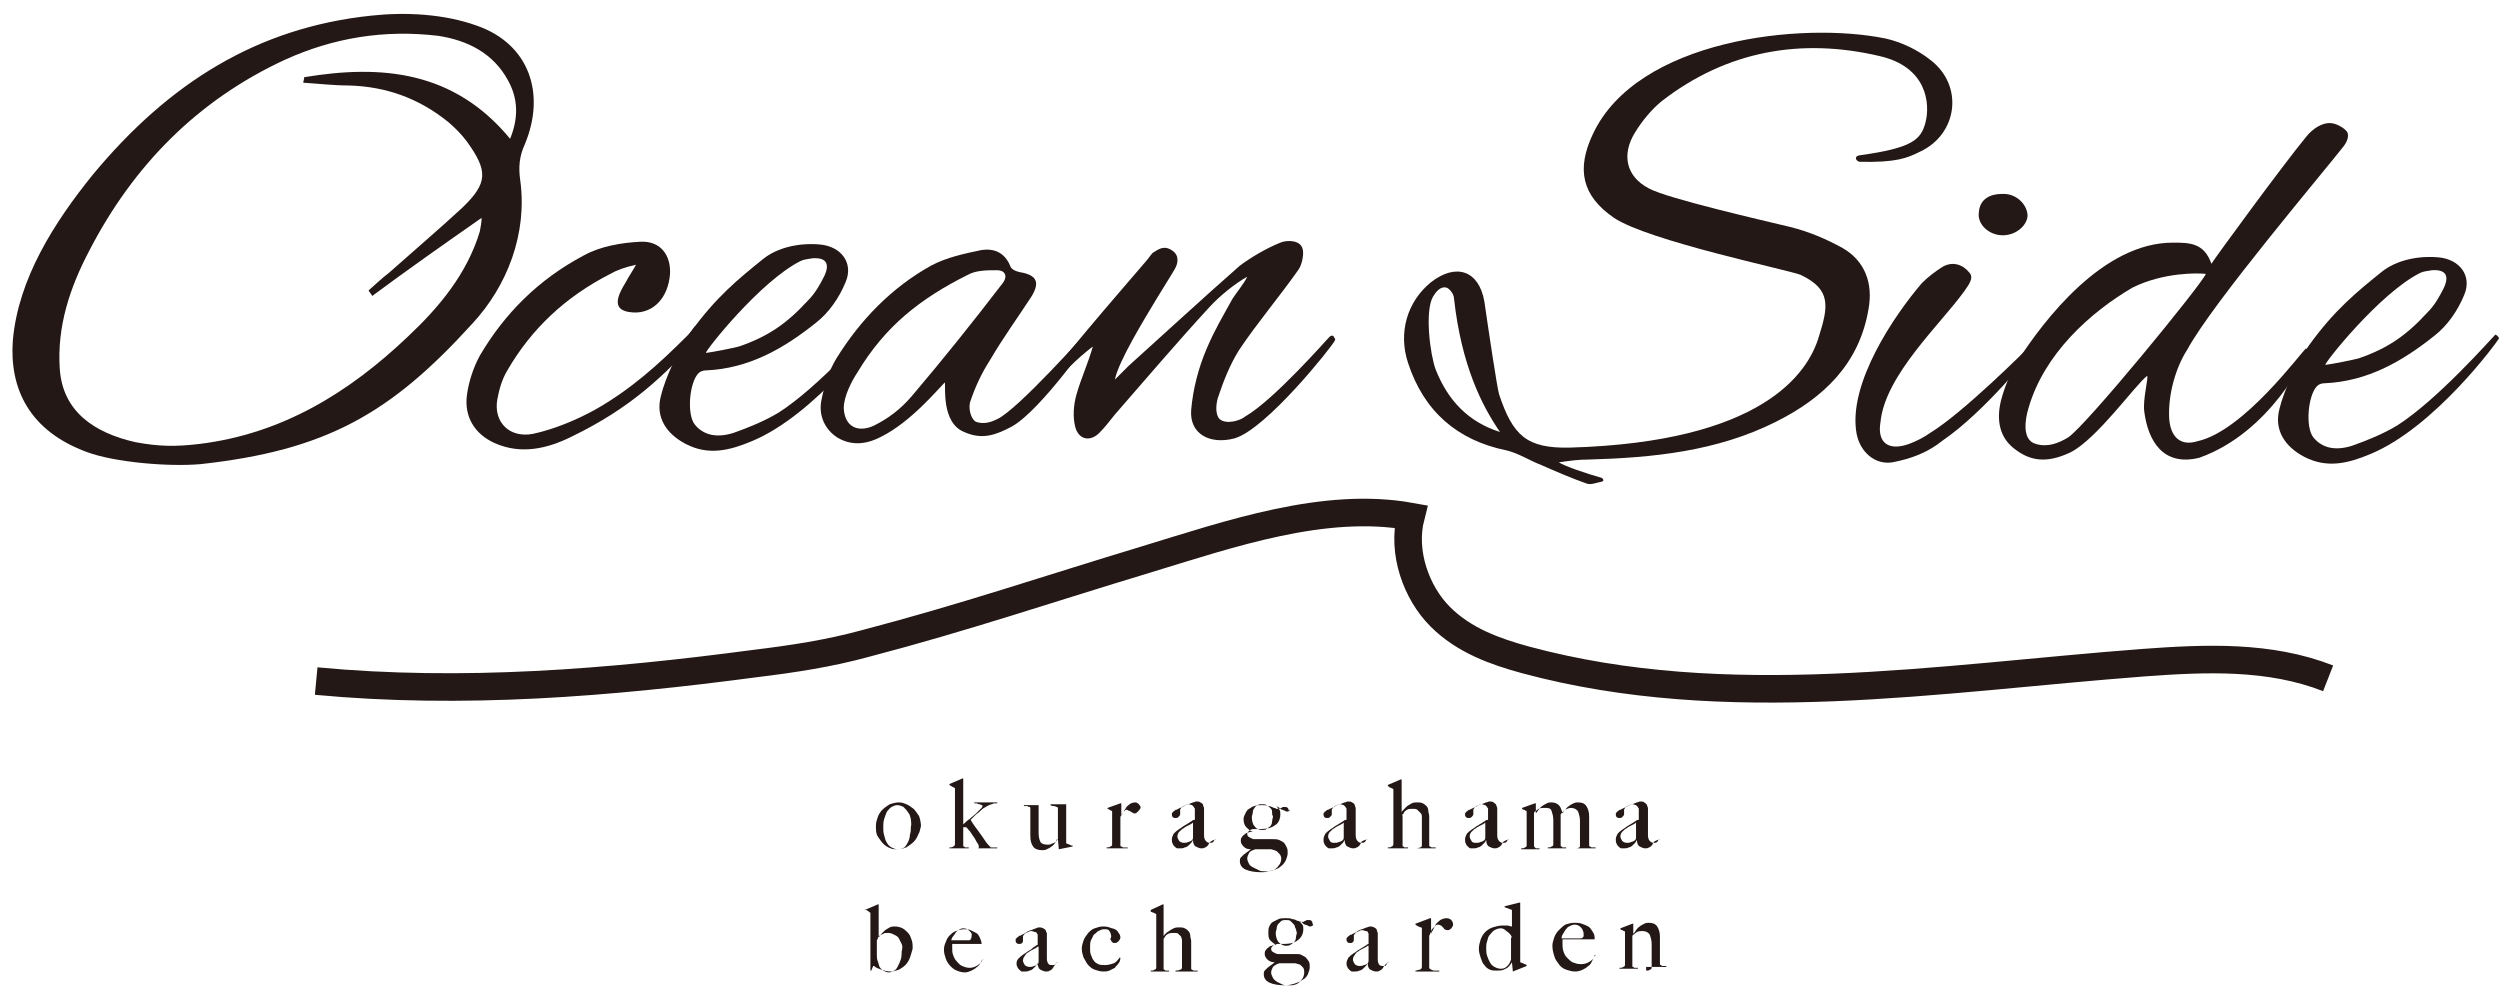 <?xml version="1.0" encoding="utf-8"?>
<!-- Generator: Adobe Illustrator 28.0.0, SVG Export Plug-In . SVG Version: 6.00 Build 0)  -->
<svg version="1.1" id="レイヤー_2" xmlns="http://www.w3.org/2000/svg" xmlns:xlink="http://www.w3.org/1999/xlink" x="0px"
	 y="0px" viewBox="0 0 272 108" style="enable-background:new 0 0 272 108;" xml:space="preserve" width="272" height="108">
<style type="text/css">
	.st0{fill:#231815;}
	.st1{fill:none;stroke:#231815;stroke-width:3;stroke-miterlimit:10;}
	.st2{fill:#B4B4B5;}
</style>
<g>
	<path class="st0" d="M99.9,90.8c-0.1,0.3-0.3,0.6-0.5,0.8c-0.2,0.2-0.5,0.4-0.8,0.6c-0.3,0.1-0.6,0.2-0.9,0.2c-0.3,0-0.6,0-0.8-0.1
		c-0.3-0.1-0.6-0.3-0.8-0.5c-0.2-0.2-0.4-0.5-0.6-0.8c-0.2-0.3-0.2-0.7-0.2-1.2c0-0.3,0.1-0.6,0.2-0.9c0.1-0.3,0.3-0.6,0.5-0.8
		c0.2-0.2,0.5-0.4,0.8-0.6c0.3-0.1,0.7-0.2,1-0.2c0.3,0,0.6,0.1,0.8,0.2c0.3,0.1,0.5,0.3,0.8,0.5c0.2,0.2,0.4,0.5,0.6,0.8
		c0.1,0.3,0.2,0.7,0.2,1.1C100.1,90.2,100.1,90.5,99.9,90.8z M99.1,89.1c-0.1-0.3-0.1-0.5-0.3-0.7c-0.1-0.2-0.3-0.4-0.5-0.6
		c-0.2-0.1-0.4-0.2-0.7-0.2c-0.2,0-0.4,0.1-0.6,0.2c-0.2,0.1-0.3,0.3-0.5,0.5c-0.1,0.2-0.2,0.5-0.3,0.8c-0.1,0.3-0.1,0.6-0.1,0.9
		c0,0.3,0,0.6,0.1,0.9c0.1,0.3,0.1,0.5,0.3,0.8c0.1,0.2,0.3,0.4,0.5,0.5c0.2,0.1,0.4,0.2,0.7,0.2c0.3,0,0.5-0.1,0.7-0.2
		c0.2-0.2,0.3-0.4,0.4-0.6c0.1-0.2,0.2-0.5,0.2-0.8c0.1-0.3,0.1-0.5,0.1-0.8C99.2,89.6,99.1,89.3,99.1,89.1z"/>
	<path class="st0" d="M106.1,92.4v-0.1c0.1,0,0.3,0,0.3,0c0.1,0,0.1-0.1,0.1-0.2c0,0,0-0.1-0.1-0.3c-0.1-0.1-0.2-0.3-0.3-0.5
		c-0.1-0.2-0.3-0.4-0.4-0.6s-0.3-0.4-0.4-0.5c-0.1-0.2-0.2-0.2-0.3-0.2c0,0-0.1,0-0.1,0c0,0-0.1,0-0.1,0v2c0,0.1,0,0.1,0.1,0.1
		c0,0,0.1,0.1,0.1,0.1c0.1,0,0.1,0,0.2,0c0.1,0,0.1,0,0.2,0v0.1h-2.1v-0.1c0.2,0,0.3,0,0.4-0.1c0.1,0,0.2-0.1,0.2-0.3v-5.9
		c0-0.1,0-0.1,0-0.1c0,0,0-0.1-0.1-0.1c0,0-0.1-0.1-0.2-0.1c-0.1-0.1-0.2-0.1-0.3-0.2v-0.1l1.4-0.6h0.1v5c0.2-0.2,0.4-0.4,0.7-0.6
		c0.2-0.2,0.5-0.4,0.7-0.6c0.2-0.2,0.4-0.4,0.5-0.5c0.1-0.1,0.2-0.2,0.2-0.3s0-0.1-0.1-0.1c-0.1,0-0.1-0.1-0.2-0.1
		c-0.1,0-0.2,0-0.3-0.1c-0.1,0-0.2,0-0.3,0v-0.1h2.5v0.1c0,0-0.1,0-0.2,0c-0.1,0-0.2,0-0.4,0.1c-0.1,0-0.3,0.1-0.5,0.2
		c-0.2,0.1-0.3,0.2-0.5,0.3c-0.2,0.2-0.4,0.4-0.7,0.6c-0.2,0.2-0.4,0.4-0.6,0.6c0.3,0.5,0.6,0.9,0.9,1.3c0.3,0.4,0.5,0.7,0.7,1
		c0.2,0.3,0.4,0.5,0.6,0.7c0.1,0,0.1,0,0.3,0c0.1,0,0.2,0,0.4,0v0.1H106.1z"/>
	<path class="st0" d="M115.2,92.4L115.2,92.4l-0.1-1.1l0,0c-0.1,0.1-0.2,0.2-0.3,0.4c-0.1,0.1-0.2,0.3-0.4,0.4
		c-0.1,0.1-0.3,0.2-0.5,0.3c-0.2,0.1-0.4,0.1-0.5,0.1c-0.4,0-0.8-0.1-1-0.4c-0.2-0.3-0.3-0.6-0.3-1.2v-2.5c0,0,0-0.1,0-0.1
		c0,0,0-0.1,0-0.2c0-0.1,0-0.1,0-0.1c0,0,0-0.1,0-0.1c0-0.1-0.1-0.1-0.1-0.1c-0.1,0-0.1,0-0.2-0.1c-0.1,0-0.1,0-0.2,0
		c-0.1,0-0.1,0-0.2,0v-0.1h1.6v3c0,0.5,0.1,0.8,0.2,1c0.1,0.2,0.4,0.3,0.8,0.3c0.1,0,0.3,0,0.4-0.1c0.1,0,0.2-0.1,0.3-0.1
		c0.1-0.1,0.2-0.1,0.2-0.2s0.1-0.2,0.2-0.2v-3c0-0.1,0-0.2,0-0.3c0-0.1,0-0.2-0.1-0.2c-0.1,0-0.2-0.1-0.3-0.1c-0.1,0-0.3,0-0.4-0.1
		v-0.1h1.7v4.1c0,0.1,0,0.1,0,0.1c0,0,0,0.1,0.1,0.1c0.1,0,0.2,0.1,0.3,0.1c0.1,0.1,0.2,0.1,0.3,0.1v0.1L115.2,92.4z"/>
	<path class="st0" d="M123.8,88.3c-0.1,0.1-0.2,0.2-0.3,0.2c-0.1,0-0.2,0-0.3-0.1c-0.1,0-0.1-0.1-0.2-0.1c0,0-0.1-0.1-0.2-0.1
		c-0.1,0-0.1-0.1-0.2-0.1c-0.1,0-0.2,0-0.2,0.1c-0.1,0.1-0.2,0.1-0.2,0.2c-0.1,0.1-0.1,0.2-0.2,0.3c-0.1,0.1-0.1,0.2-0.1,0.3v3
		c0,0.1,0.1,0.1,0.1,0.1c0.1,0,0.1,0.1,0.2,0.1c0.1,0,0.2,0,0.3,0c0.1,0,0.2,0,0.2,0v0.1h-2.3v-0.1c0.2,0,0.3,0,0.4-0.1
		c0.1,0,0.2-0.1,0.2-0.2v-3.5c0-0.1,0-0.1,0-0.1c0,0,0-0.1-0.1-0.1c-0.1,0-0.1-0.1-0.2-0.1c-0.1-0.1-0.2-0.1-0.2-0.1v-0.1l1.4-0.5
		h0.1l0,1.4h0c0-0.1,0.1-0.2,0.2-0.4c0.1-0.2,0.2-0.3,0.3-0.5c0.1-0.2,0.3-0.3,0.4-0.4s0.4-0.2,0.6-0.2c0.2,0,0.3,0.1,0.4,0.2
		c0.1,0.1,0.2,0.2,0.2,0.4C124,88.1,123.9,88.2,123.8,88.3z"/>
	<path class="st0" d="M131.6,91.7c-0.1,0.1-0.1,0.2-0.2,0.3c-0.1,0.1-0.2,0.2-0.3,0.2c-0.1,0.1-0.3,0.1-0.4,0.1
		c-0.2,0-0.4-0.1-0.6-0.2c-0.2-0.1-0.3-0.4-0.3-0.7l0,0c-0.1,0.1-0.1,0.2-0.2,0.3c-0.1,0.1-0.2,0.2-0.3,0.3
		c-0.1,0.1-0.3,0.2-0.4,0.2c-0.2,0.1-0.3,0.1-0.5,0.1c-0.1,0-0.2,0-0.3,0c-0.1,0-0.2-0.1-0.3-0.2c-0.1-0.1-0.2-0.2-0.2-0.3
		c-0.1-0.1-0.1-0.3-0.1-0.5c0-0.2,0.1-0.4,0.2-0.6c0.2-0.2,0.3-0.3,0.6-0.5c0.2-0.1,0.4-0.3,0.6-0.4c0.2-0.1,0.3-0.2,0.5-0.3
		c0.1-0.1,0.2-0.1,0.3-0.2c0.1-0.1,0.2-0.1,0.3-0.1v-1.1c0,0,0,0,0-0.1c0-0.1-0.1-0.1-0.1-0.2c-0.1-0.1-0.1-0.1-0.2-0.2
		c-0.1,0-0.2-0.1-0.4-0.1c-0.1,0-0.2,0-0.3,0.1c-0.1,0-0.2,0.1-0.3,0.1c-0.1,0.1-0.1,0.1-0.2,0.2c0,0.1-0.1,0.1-0.1,0.2v0.5
		c0,0.1-0.1,0.2-0.2,0.3c-0.1,0.1-0.2,0.1-0.3,0.1c-0.1,0-0.2,0-0.3-0.1c-0.1-0.1-0.1-0.2-0.1-0.3c0-0.1,0-0.2,0.1-0.2
		c0-0.1,0.1-0.1,0.2-0.2s0.1-0.1,0.2-0.1c0.1,0,0.1-0.1,0.2-0.1c0.2-0.1,0.4-0.2,0.6-0.3c0.2-0.1,0.4-0.2,0.5-0.2
		c0.2-0.1,0.3-0.1,0.5-0.2c0.1,0,0.3-0.1,0.3-0.1c0.2,0,0.4,0,0.5,0.1c0.2,0.1,0.3,0.2,0.3,0.3c0,0,0,0.1,0.1,0.3c0,0.1,0,0.2,0,0.4
		c0,0.2,0,0.5,0,0.7c0,0.2,0,0.4,0,0.6c0,0.2,0,0.4,0,0.6c0,0.2,0,0.4,0,0.7c0,0.3,0.1,0.5,0.2,0.6c0.1,0.1,0.2,0.2,0.4,0.2
		c0.2,0,0.3,0,0.4-0.1c0.1-0.1,0.1-0.2,0.2-0.3h0.1C131.7,91.5,131.7,91.6,131.6,91.7z M129.8,89.5c-0.1,0.1-0.3,0.2-0.5,0.3
		c-0.2,0.1-0.4,0.2-0.5,0.3c-0.2,0.1-0.3,0.2-0.5,0.4c-0.1,0.1-0.2,0.3-0.2,0.5c0,0.2,0.1,0.3,0.2,0.5c0.1,0.1,0.3,0.2,0.5,0.2
		c0.2,0,0.3,0,0.5-0.1c0.1,0,0.3-0.1,0.4-0.2c0.1-0.1,0.1-0.2,0.1-0.3V89.5z"/>
	<path class="st0" d="M140.3,88.2c-0.1,0.1-0.2,0.1-0.3,0.1c0,0-0.1,0-0.2-0.1c-0.1,0-0.2-0.1-0.3-0.1c-0.1,0-0.2-0.1-0.3-0.2
		s-0.2-0.1-0.3-0.2l0,0c0.1,0.2,0.2,0.3,0.3,0.4c0.1,0.1,0.1,0.3,0.1,0.5c0,0.5-0.2,1-0.6,1.2c-0.4,0.3-0.9,0.4-1.6,0.4
		c-0.1,0-0.2,0-0.3,0c-0.1,0-0.2,0-0.4,0c-0.2,0-0.4,0.1-0.5,0.2c-0.1,0.1-0.2,0.2-0.2,0.3c0,0.1,0,0.2,0.1,0.3
		c0.1,0.1,0.2,0.1,0.3,0.2c0.1,0,0.2,0.1,0.3,0.1c0.1,0,0.2,0,0.4,0h1.7c0.2,0,0.5,0,0.7,0.1c0.2,0.1,0.4,0.2,0.5,0.3
		c0.1,0.1,0.2,0.3,0.3,0.5c0.1,0.2,0.1,0.4,0.1,0.6c0,0.3-0.1,0.5-0.2,0.8c-0.1,0.2-0.3,0.5-0.6,0.7c-0.2,0.2-0.5,0.3-0.9,0.4
		c-0.3,0.1-0.7,0.2-1.1,0.2c-0.8,0-1.3-0.1-1.8-0.3c-0.4-0.2-0.6-0.5-0.6-0.9c0-0.1,0-0.3,0.1-0.4c0.1-0.1,0.2-0.2,0.3-0.3
		c0.1-0.1,0.3-0.2,0.4-0.3c0.1-0.1,0.3-0.2,0.4-0.3v0c-0.4,0-0.6-0.1-0.8-0.3c-0.2-0.2-0.3-0.4-0.3-0.6c0-0.1,0-0.3,0.1-0.4
		c0.1-0.1,0.1-0.2,0.3-0.3c0.1-0.1,0.2-0.2,0.4-0.2c0.1-0.1,0.3-0.1,0.5-0.1v0c-0.3-0.1-0.5-0.3-0.7-0.5c-0.2-0.2-0.3-0.5-0.3-0.9
		c0-0.2,0.1-0.4,0.2-0.6c0.1-0.2,0.2-0.4,0.4-0.5s0.4-0.3,0.6-0.3c0.2-0.1,0.5-0.1,0.8-0.1c0.3,0,0.5,0,0.7,0.1
		c0.2,0,0.4,0.1,0.6,0.2c0.1,0,0.2,0,0.2,0.1c0.1,0,0.1,0,0.2,0c0.1,0,0.2,0,0.2,0c0.1,0,0.1-0.1,0.2-0.1c0.1,0,0.1-0.1,0.2-0.1
		c0.1,0,0.1,0,0.2,0c0.1,0,0.2,0,0.3,0.1c0.1,0.1,0.1,0.2,0.1,0.3C140.4,88,140.3,88.1,140.3,88.2z M139.2,92.9
		c-0.1-0.1-0.2-0.2-0.3-0.3c-0.2-0.1-0.3-0.1-0.6-0.2c-0.2,0-0.5,0-0.9,0c-0.1,0-0.3,0-0.4,0c-0.2,0-0.3,0-0.4,0
		c-0.3,0.1-0.6,0.2-0.7,0.4c-0.1,0.2-0.2,0.4-0.2,0.6c0,0.2,0.1,0.4,0.2,0.6c0.1,0.2,0.3,0.3,0.5,0.4c0.2,0.1,0.4,0.2,0.6,0.3
		c0.2,0.1,0.4,0.1,0.6,0.1c0.2,0,0.4,0,0.5,0c0.1,0,0.3-0.1,0.4-0.1c0.2-0.1,0.5-0.3,0.6-0.5c0.2-0.2,0.3-0.5,0.3-0.8
		C139.4,93.2,139.3,93,139.2,92.9z M138.4,88.3c0-0.2-0.1-0.3-0.2-0.4c-0.1-0.1-0.2-0.2-0.4-0.3c-0.1-0.1-0.3-0.1-0.5-0.1
		c-0.2,0-0.3,0-0.5,0.1c-0.1,0.1-0.3,0.2-0.3,0.3c-0.1,0.1-0.2,0.3-0.2,0.5c0,0.2-0.1,0.3-0.1,0.5c0,0.4,0.1,0.8,0.3,1
		c0.2,0.3,0.5,0.4,0.8,0.4c0.2,0,0.4,0,0.5-0.1s0.3-0.2,0.4-0.3c0.1-0.1,0.2-0.3,0.2-0.5c0-0.2,0.1-0.4,0.1-0.6
		C138.4,88.7,138.4,88.5,138.4,88.3z"/>
	<path class="st0" d="M148.1,91.7c-0.1,0.1-0.1,0.2-0.2,0.3c-0.1,0.1-0.2,0.2-0.3,0.2c-0.1,0.1-0.3,0.1-0.4,0.1
		c-0.2,0-0.4-0.1-0.6-0.2c-0.2-0.1-0.3-0.4-0.3-0.7l0,0c-0.1,0.1-0.1,0.2-0.2,0.3c-0.1,0.1-0.2,0.2-0.3,0.3
		c-0.1,0.1-0.3,0.2-0.4,0.2c-0.2,0.1-0.3,0.1-0.5,0.1c-0.1,0-0.2,0-0.3,0c-0.1,0-0.2-0.1-0.3-0.2c-0.1-0.1-0.2-0.2-0.2-0.3
		c-0.1-0.1-0.1-0.3-0.1-0.5c0-0.2,0.1-0.4,0.2-0.6c0.2-0.2,0.3-0.3,0.6-0.5c0.2-0.1,0.4-0.3,0.6-0.4c0.2-0.1,0.3-0.2,0.5-0.3
		c0.1-0.1,0.2-0.1,0.3-0.2c0.1-0.1,0.2-0.1,0.3-0.1v-1.1c0,0,0,0,0-0.1c0-0.1-0.1-0.1-0.1-0.2c-0.1-0.1-0.1-0.1-0.2-0.2
		c-0.1,0-0.2-0.1-0.4-0.1c-0.1,0-0.2,0-0.3,0.1c-0.1,0-0.2,0.1-0.3,0.1c-0.1,0.1-0.1,0.1-0.2,0.2c0,0.1-0.1,0.1-0.1,0.2v0.5
		c0,0.1-0.1,0.2-0.2,0.3c-0.1,0.1-0.2,0.1-0.3,0.1c-0.1,0-0.2,0-0.3-0.1c-0.1-0.1-0.1-0.2-0.1-0.3c0-0.1,0-0.2,0.1-0.2
		c0-0.1,0.1-0.1,0.2-0.2c0.1-0.1,0.1-0.1,0.2-0.1c0.1,0,0.1-0.1,0.2-0.1c0.2-0.1,0.4-0.2,0.6-0.3c0.2-0.1,0.4-0.2,0.5-0.2
		c0.2-0.1,0.3-0.1,0.5-0.2c0.1,0,0.3-0.1,0.3-0.1c0.2,0,0.4,0,0.5,0.1c0.2,0.1,0.3,0.2,0.3,0.3c0,0,0,0.1,0.1,0.3c0,0.1,0,0.2,0,0.4
		c0,0.2,0,0.5,0,0.7c0,0.2,0,0.4,0,0.6c0,0.2,0,0.4,0,0.6c0,0.2,0,0.4,0,0.7c0,0.3,0.1,0.5,0.2,0.6c0.1,0.1,0.2,0.2,0.4,0.2
		c0.2,0,0.3,0,0.4-0.1c0.1-0.1,0.1-0.2,0.2-0.3h0.1C148.1,91.5,148.1,91.6,148.1,91.7z M146.2,89.5c-0.1,0.1-0.3,0.2-0.5,0.3
		c-0.2,0.1-0.4,0.2-0.5,0.3c-0.2,0.1-0.3,0.2-0.5,0.4c-0.1,0.1-0.2,0.3-0.2,0.5c0,0.2,0.1,0.3,0.2,0.5s0.3,0.2,0.5,0.2
		c0.2,0,0.3,0,0.5-0.1c0.1,0,0.3-0.1,0.4-0.2c0.1-0.1,0.1-0.2,0.1-0.3V89.5z"/>
	<path class="st0" d="M154,92.4v-0.1c0.2,0,0.3,0,0.5-0.1c0.1,0,0.2-0.1,0.2-0.2v-2.6c0-0.2,0-0.4,0-0.6c0-0.2-0.1-0.3-0.2-0.4
		s-0.2-0.2-0.3-0.3c-0.1-0.1-0.3-0.1-0.5-0.1c-0.2,0-0.5,0-0.6,0.1c-0.2,0.1-0.3,0.2-0.4,0.4c0,0,0,0.1-0.1,0.1s0,0.1,0,0.2V92
		c0,0.1,0,0.1,0.1,0.1c0,0,0.1,0.1,0.1,0.1c0.1,0,0.1,0,0.2,0c0.1,0,0.1,0,0.2,0v0.1H151v-0.1c0.2,0,0.3,0,0.4-0.1
		c0.1,0,0.2-0.1,0.2-0.3V86c0-0.1,0-0.1,0-0.1c0,0,0-0.1-0.1-0.1c-0.1,0-0.1-0.1-0.2-0.1c-0.1,0-0.2-0.1-0.3-0.2v-0.1l1.4-0.6h0.1
		l0,3.6l0,0c0-0.1,0.1-0.2,0.2-0.3c0.1-0.1,0.2-0.2,0.4-0.4c0.2-0.1,0.3-0.2,0.5-0.3c0.2-0.1,0.4-0.1,0.6-0.1c0.2,0,0.4,0,0.6,0.1
		c0.2,0.1,0.3,0.2,0.4,0.3c0.1,0.1,0.2,0.3,0.2,0.5c0,0.2,0.1,0.4,0.1,0.6V92c0,0,0,0.1,0.1,0.1c0,0,0.1,0.1,0.2,0.1
		c0.1,0,0.1,0,0.2,0c0.1,0,0.1,0,0.2,0v0.1H154z"/>
	<path class="st0" d="M163.5,91.7c-0.1,0.1-0.1,0.2-0.2,0.3s-0.2,0.2-0.3,0.2c-0.1,0.1-0.3,0.1-0.4,0.1c-0.2,0-0.4-0.1-0.6-0.2
		c-0.2-0.1-0.3-0.4-0.3-0.7l0,0c-0.1,0.1-0.1,0.2-0.2,0.3c-0.1,0.1-0.2,0.2-0.3,0.3c-0.1,0.1-0.3,0.2-0.4,0.2
		c-0.2,0.1-0.3,0.1-0.5,0.1c-0.1,0-0.2,0-0.3,0c-0.1,0-0.2-0.1-0.3-0.2c-0.1-0.1-0.2-0.2-0.2-0.3c-0.1-0.1-0.1-0.3-0.1-0.5
		c0-0.2,0.1-0.4,0.2-0.6c0.2-0.2,0.3-0.3,0.6-0.5c0.2-0.1,0.4-0.3,0.6-0.4c0.2-0.1,0.3-0.2,0.5-0.3c0.1-0.1,0.2-0.1,0.3-0.2
		c0.1-0.1,0.2-0.1,0.3-0.1v-1.1c0,0,0,0,0-0.1c0-0.1-0.1-0.1-0.1-0.2c-0.1-0.1-0.1-0.1-0.2-0.2c-0.1,0-0.2-0.1-0.4-0.1
		c-0.1,0-0.2,0-0.3,0.1c-0.1,0-0.2,0.1-0.3,0.1c-0.1,0.1-0.1,0.1-0.2,0.2c0,0.1-0.1,0.1-0.1,0.2v0.5c0,0.1-0.1,0.2-0.2,0.3
		c-0.1,0.1-0.2,0.1-0.3,0.1c-0.1,0-0.2,0-0.3-0.1c-0.1-0.1-0.1-0.2-0.1-0.3c0-0.1,0-0.2,0.1-0.2c0-0.1,0.1-0.1,0.2-0.2
		c0.1-0.1,0.1-0.1,0.2-0.1c0.1,0,0.1-0.1,0.2-0.1c0.2-0.1,0.4-0.2,0.6-0.3c0.2-0.1,0.4-0.2,0.5-0.2c0.2-0.1,0.3-0.1,0.5-0.2
		c0.1,0,0.3-0.1,0.3-0.1c0.2,0,0.4,0,0.5,0.1s0.3,0.2,0.3,0.3c0,0,0,0.1,0.1,0.3c0,0.1,0,0.2,0,0.4c0,0.2,0,0.5,0,0.7
		c0,0.2,0,0.4,0,0.6c0,0.2,0,0.4,0,0.6c0,0.2,0,0.4,0,0.7c0,0.3,0.1,0.5,0.2,0.6c0.1,0.1,0.2,0.2,0.4,0.2c0.2,0,0.3,0,0.4-0.1
		c0.1-0.1,0.1-0.2,0.2-0.3h0.1C163.6,91.5,163.5,91.6,163.5,91.7z M161.6,89.5c-0.1,0.1-0.3,0.2-0.5,0.3s-0.4,0.2-0.5,0.3
		c-0.2,0.1-0.3,0.2-0.5,0.4c-0.1,0.1-0.2,0.3-0.2,0.5c0,0.2,0.1,0.3,0.2,0.5s0.3,0.2,0.5,0.2c0.2,0,0.3,0,0.5-0.1
		c0.1,0,0.3-0.1,0.4-0.2c0.1-0.1,0.1-0.2,0.1-0.3V89.5z"/>
	<path class="st0" d="M171.4,92.4v-0.1c0.2,0,0.3,0,0.4-0.1c0.1,0,0.1-0.1,0.1-0.2v-2.7c0-0.4-0.1-0.7-0.2-1
		c-0.1-0.2-0.4-0.4-0.8-0.4c-0.2,0-0.4,0.1-0.6,0.2c-0.2,0.1-0.3,0.3-0.5,0.5V92c0,0,0,0.1,0.1,0.1c0,0,0.1,0.1,0.1,0.1
		c0.1,0,0.1,0,0.2,0c0.1,0,0.1,0,0.2,0v0.1h-2v-0.1c0.2,0,0.3,0,0.4-0.1c0.1,0,0.2-0.1,0.2-0.2v-2.7c0-0.4-0.1-0.7-0.2-1
		s-0.4-0.3-0.8-0.3c-0.2,0-0.4,0-0.6,0.1c-0.1,0.1-0.3,0.2-0.5,0.4V92c0,0.1,0,0.1,0.1,0.2c0,0,0.1,0.1,0.1,0.1c0.1,0,0.1,0,0.2,0
		c0.1,0,0.1,0,0.2,0v0.1h-2v-0.1c0.2,0,0.3,0,0.4-0.1c0.1,0,0.2-0.1,0.2-0.2v-3.6c0-0.1,0-0.1,0-0.1c0,0,0-0.1-0.1-0.1
		c-0.1,0-0.1-0.1-0.2-0.1c-0.1,0-0.2-0.1-0.2-0.1v-0.1l1.4-0.5h0.1v1.1l0,0c0.1-0.1,0.2-0.3,0.3-0.4c0.1-0.1,0.2-0.3,0.4-0.4
		c0.1-0.1,0.3-0.2,0.5-0.3c0.2-0.1,0.3-0.1,0.5-0.1c0.3,0,0.6,0.1,0.8,0.3c0.2,0.2,0.3,0.5,0.4,0.9h0c0.1-0.1,0.1-0.3,0.3-0.4
		c0.1-0.1,0.2-0.3,0.4-0.4c0.1-0.1,0.3-0.2,0.5-0.3c0.2-0.1,0.4-0.1,0.5-0.1c0.4,0,0.7,0.1,0.9,0.4c0.2,0.3,0.3,0.7,0.3,1.1V92
		c0,0,0,0.1,0.1,0.1c0,0,0.1,0.1,0.2,0.1c0.1,0,0.1,0,0.2,0c0.1,0,0.1,0,0.2,0v0.1H171.4z"/>
	<path class="st0" d="M179.9,91.7c-0.1,0.1-0.1,0.2-0.2,0.3c-0.1,0.1-0.2,0.2-0.3,0.2c-0.1,0.1-0.3,0.1-0.4,0.1
		c-0.2,0-0.4-0.1-0.6-0.2c-0.2-0.1-0.3-0.4-0.3-0.7l0,0c-0.1,0.1-0.1,0.2-0.2,0.3c-0.1,0.1-0.2,0.2-0.3,0.3
		c-0.1,0.1-0.3,0.2-0.4,0.2c-0.2,0.1-0.3,0.1-0.5,0.1c-0.1,0-0.2,0-0.3,0c-0.1,0-0.2-0.1-0.3-0.2c-0.1-0.1-0.2-0.2-0.2-0.3
		c-0.1-0.1-0.1-0.3-0.1-0.5c0-0.2,0.1-0.4,0.2-0.6c0.2-0.2,0.3-0.3,0.6-0.5c0.2-0.1,0.4-0.3,0.6-0.4c0.2-0.1,0.3-0.2,0.5-0.3
		c0.1-0.1,0.2-0.1,0.3-0.2c0.1-0.1,0.2-0.1,0.3-0.1v-1.1c0,0,0,0,0-0.1c0-0.1-0.1-0.1-0.1-0.2c-0.1-0.1-0.1-0.1-0.2-0.2
		c-0.1,0-0.2-0.1-0.4-0.1c-0.1,0-0.2,0-0.3,0.1c-0.1,0-0.2,0.1-0.3,0.1c-0.1,0.1-0.1,0.1-0.2,0.2c0,0.1-0.1,0.1-0.1,0.2v0.5
		c0,0.1-0.1,0.2-0.2,0.3s-0.2,0.1-0.3,0.1c-0.1,0-0.2,0-0.3-0.1c-0.1-0.1-0.1-0.2-0.1-0.3c0-0.1,0-0.2,0.1-0.2
		c0-0.1,0.1-0.1,0.2-0.2c0.1-0.1,0.1-0.1,0.2-0.1c0.1,0,0.1-0.1,0.2-0.1c0.2-0.1,0.4-0.2,0.6-0.3c0.2-0.1,0.4-0.2,0.5-0.2
		c0.2-0.1,0.3-0.1,0.5-0.2c0.1,0,0.3-0.1,0.3-0.1c0.2,0,0.4,0,0.5,0.1s0.3,0.2,0.3,0.3c0,0,0,0.1,0.1,0.3c0,0.1,0,0.2,0,0.4
		c0,0.2,0,0.5,0,0.7c0,0.2,0,0.4,0,0.6c0,0.2,0,0.4,0,0.6c0,0.2,0,0.4,0,0.7c0,0.3,0.1,0.5,0.2,0.6c0.1,0.1,0.2,0.2,0.4,0.2
		c0.2,0,0.3,0,0.4-0.1c0.1-0.1,0.1-0.2,0.2-0.3h0.1C180,91.5,179.9,91.6,179.9,91.7z M178,89.5c-0.1,0.1-0.3,0.2-0.5,0.3
		s-0.4,0.2-0.5,0.3c-0.2,0.1-0.3,0.2-0.5,0.4c-0.1,0.1-0.2,0.3-0.2,0.5c0,0.2,0.1,0.3,0.2,0.5c0.1,0.1,0.3,0.2,0.5,0.2
		c0.2,0,0.3,0,0.5-0.1c0.1,0,0.3-0.1,0.4-0.2c0.1-0.1,0.1-0.2,0.1-0.3V89.5z"/>
</g>
<path class="st1" d="M34.4,74.1c15.9,1.5,31.9,0.2,47.7-1.9c4.1-0.5,8.1-1.1,12.1-2.2c10.7-2.8,19.8-5.9,30.4-9.1
	c9.2-2.8,19.5-6.4,28.9-4.7c-1,3.9,0.6,8.3,3.2,10.9c2.6,2.6,6,3.8,9.3,4.7c21.9,5.9,44.8,2,67.2,0.3c6.8-0.5,13.7-0.8,20.1,1.7"/>
<g>
	<g>
		<path class="st0" d="M221.3,38c-0.2-0.1-0.3-0.2-0.5-0.3c-0.5,0.5-7.2,7.2-10.8,9.4c-0.7,0.5-1.5,0.9-2.3,1.2
			c-2.2,0.8-3.5-0.1-3.1-2.4c0.5-5.1,6.6-10.7,9.1-14.2c0.4-0.6,1.1-1.4,0.6-2c-0.7-0.9-1.8-1.3-2.9-0.7c-0.8,0.5-1.6,1.1-2.3,1.8
			c-3,3.5-8.1,11-7.1,16.4c0.4,2,2,3.4,3.9,3.1c2.1-0.4,3.9-1.1,5.5-2.4C215.8,44.9,221,38.5,221.3,38z"/>
		<path class="st0" d="M217.9,25.6c1.4,0,2.6-1,2.7-2.1c0-1.2-1.2-2.5-2.8-2.4c-1.2,0-2.4,0.5-2.5,2
			C215.1,24.4,216.4,25.6,217.9,25.6z"/>
	</g>
	<path class="st0" d="M21.8,50.5c-3.5,0.3-9.3-0.2-12.3-1.3c-6.3-2.3-8.5-6.9-8.1-12.2c0.6-6.7,4.5-12.8,8.7-18
		C18.4,9,28,3,40.4,1.7c3.7-0.4,7.9-0.2,11.5,1.1c5.7,2,7.5,7.4,5.2,12.9c-0.6,1.3-0.7,2.5-0.5,3.9c0.8,5.8-1.4,11.5-5.2,15.6
		C42.5,45,35.5,49,21.8,50.5z M40.5,32.2c-0.1-0.2-0.3-0.4-0.4-0.6c0.7-0.6,1.4-1.3,2.2-1.9c2.7-2.4,5.4-4.7,8-7.1
		c2.8-2.7,2.8-4,0.5-7.2c-0.6-0.8-1.3-1.5-2-2.1c-3.2-2.6-6.8-3.9-10.9-4c-1.6,0-3.3-0.2-4.9-0.3c0-0.2,0.1-0.4,0.1-0.6
		c8.4-1.4,16.3-0.7,22.4,6.7c0.9-2.2,0.9-4.3-0.2-6.3c-1.6-3-4.4-4.4-7.6-4.9C41.8,3.2,36.3,4.1,31,6.5C21.5,10.9,14.5,18,9.7,27.3
		c-2.1,4-3.5,8.2-3.2,12.8c0.3,4.7,3.8,7,8.2,8c2.6,0.5,4.5,0.5,7,0.2c9-1.1,16.3-5.6,22.7-11.7c3.4-3.2,6.4-6.8,7.8-11.4
		c0.1-0.5,0.2-1.1,0.2-1.5C48.4,26.5,44.4,29.3,40.5,32.2z"/>
	<path class="st0" d="M233.6,40.9c-1.3,1-5.4,6.8-8.3,8.3c-2.1,1-4,1.2-5.9-0.2c-1.9-1.3-2.2-3.3-1.7-5.4c0.4-1.5,1-3,1.8-4.3
		c2.9-4.5,9.3-12.9,16.9-12.9c1.8,0,3.4,0,4.2,2.3c0.5-0.8,7.9-10.9,10.3-13.8c0.7-0.9,1.8-1.6,2.7-1.5c0.5,0,1.5,0.5,1.8,1
		c0.2,0.5-0.1,1.1-0.4,1.5c-2.1,2.7-14.3,17.1-17,22.1c-1.3,2-2.1,4.9-2,7.4c0.1,2.1,1.2,3.2,3.1,2.6c5-1.1,11.2-9.6,11.8-10.1
		c0.1,0.1,0.2,0.2,0.3,0.3c-0.4,0.6-4.1,8.8-11.9,11.6c-4,1-5.6-1.9-6-5C233.1,43.5,233.8,41,233.6,40.9z M240,29.8
		c-0.8-0.1-4.6-0.2-8,1.5c-4.6,2.7-9.6,7.2-11.3,13.1c-0.4,1.3-0.7,3.5,0.8,3.9c1.3,0.4,2.5-0.1,3.5-0.7
		C226.9,46.4,239.5,31,240,29.8z"/>
	<path class="st0" d="M145.2,37.1c-0.2,0.5-7.4,9.6-10.9,10.6c-2.7,0.7-4.9-0.5-4.7-3.1c0.2-2.3,0.8-4.6,1.7-6.7
		c0.9-2.1,1.7-3.4,2.8-5.4c0.3-0.5,1.3-1.7,1.6-2.4c-1.4,0.8-3,2.1-4.1,3.3c-3.5,3.8-6.9,7.8-10.3,11.7c-0.5,0.6-1,1.3-1.6,1.9
		c-1,1.1-2.3,0.9-2.7-0.5c-0.3-1.1-0.2-2.4,0.1-3.5c0.5-1.8,1.3-3.5,1.8-5.3c-1.7,1.3-3.1,2.7-4.9,4.8c-0.2-0.1-0.3-0.2-0.5-0.4
		c1.3-2.3,7.7-9.6,11.2-13.7c0.3-0.3,0.6-0.9,0.9-1c0.6-0.4,1.2-0.7,2-0.1c0.8,0.6,0.5,1.5,0.2,2c-0.4,0.7-1.3,2.1-1.9,3.1
		c-1.5,2.5-4.2,6.9-4.6,8.9c0.7-0.7,1.1-1.1,1.5-1.5c4-3.6,8-7.3,12.1-10.9c1.2-0.9,2.9-1.9,4.4-2.5c0.7-0.3,2.1-0.3,2.4,0.6
		c0.2,0.5,0,1.7-0.4,2.3c-2.1,3-4.5,5.8-6.5,8.8c-1,1.6-1.7,3.4-2.3,5.2c-0.2,0.7-0.3,1.8,0.2,2.3c0.7,0.6,2.2,0.2,2.8-0.3
		c3.1-1.8,8.8-8.3,9.1-8.6c0.1-0.1,0.3-0.3,0.5-0.1C145.1,36.7,145.4,36.9,145.2,37.1z"/>
	<path class="st0" d="M76.4,36.2c0,0.1-0.1,0.1-0.1,0.2c-4,4.5-7.7,8-14.1,11.1c-2.6,1.3-5.5,2-8.4,0.7c-2.2-1-3.3-2.9-3-5.2
		c0.2-1.5,0.7-3,1.4-4.3c2.7-4.6,6.4-8.3,11.3-10.9c1.8-1,4.1-1.4,6.2-1.5c2.2-0.1,3.3,1.5,3.2,3.5c-0.2,2.6-1.8,4.3-4,4.2
		c-1.5-0.1-2-0.7-1.5-2c0.2-0.5,0.5-1,0.8-1.5c0.2-0.4,0.5-0.8,1-1.7c-1.3,0.3-2.1,0.6-2.8,1c-4.9,2.5-8.6,6-11.2,10.5
		c-0.6,1-0.9,2.1-1.1,3.2c-0.4,2.4,1.3,4.2,3.9,3.7c2.3-0.5,4.7-1.5,6.7-2.6c3.9-2.2,6.9-4.9,10.1-8.1c0.3-0.3,0.5-0.6,0.8-1
		C75.9,35.8,76.1,36,76.4,36.2z"/>
	<path class="st0" d="M118.6,35.7c-0.3,0.4-7.9,8.9-10.1,9.9c-0.6,0.3-1.4,0.6-2.3,0.3c-0.6-0.3-0.9-1.6-0.6-2.3
		c0.5-1.5,1.2-3,2.1-4.4c1.4-2.4,3-4.6,4.5-6.9c1-1.6,0.6-2.4-1.3-2.7c-0.4-0.1-0.9-0.3-1-0.7c-0.6-1.4-1.7-1.9-3.1-1.7
		c-1.9,0.4-3.8,0.8-5.5,1.7C97,31.3,93.6,34.8,91,39c-0.8,1.3-1.3,2.9-1.6,4.4c-0.4,1.7,0.3,3.3,1.7,4.2c1.5,0.9,3.1,0.8,4.8-0.1
		c3.2-1.6,6.1-5.1,6.9-5.9c0.1,0.4-0.4,4.4,2.1,5.4c2,0.9,3.5,0.3,5.2-0.6c3.2-1.8,8.9-10,9.1-10.4C119,36,118.8,35.7,118.6,35.7z
		 M99.2,43.1c-1.2,1.4-2.5,2.4-4.1,3.2c-1.7,0.8-3.2,0.2-3.3-1.9c0-1.3,0.9-3,1.5-3.9c3-5,6.8-8,12-10.6c0.9-0.5,2.1-0.5,3.2-0.5
		c0.8,0,1.2,0.6,0.6,1.4C105.8,35.1,102.6,39.1,99.2,43.1z"/>
	<path class="st0" d="M95.4,35c-0.5,0.5-6.3,7.1-10.7,9.9c-1.5,0.9-3.2,1.6-4.9,2.2c-1.9,0.6-3.3,0.2-4.2-0.9
		c-0.9-1.1-0.6-4.6,0.4-5.6c0.2-0.2,0.5-0.3,0.8-0.3c4.7-0.2,8.5-2.4,12-5.2c1.4-1.1,2.5-2.7,3.2-4.4c0.9-2.1-0.5-3.9-2.8-4.1
		c-2.2-0.2-4.6,0.3-6.2,1.6c-2.6,2.1-5.1,4.1-7.9,8c-1.2,1.7-2.7,4.8-3.2,6.9c-0.6,2.3,0.6,4.1,2.7,5.2c2.5,1.3,4.8,0.7,7.2-0.3
		c7-2.9,13.8-12.2,14-12.6C95.7,35.2,95.5,35.1,95.4,35z M87.1,28.4c0.4-0.2,0.8-0.2,1.3-0.3c1.5-0.1,1.9,0.6,1.3,1.9
		c-0.5,1-1,1.9-1.8,2.7c-2.3,2.5-4.3,3.9-7.5,5c-0.8,0.2-2.8,0.6-3.6,0.7C76.7,38.2,82.7,30.6,87.1,28.4z"/>
	<path class="st0" d="M271.5,36.4c-0.5,0.5-6.3,7.1-10.7,9.9c-1.5,0.9-3.2,1.6-4.9,2.2c-1.9,0.6-3.3,0.2-4.2-0.9
		c-0.9-1.1-0.6-4.6,0.4-5.6c0.2-0.2,0.5-0.3,0.8-0.3c4.7-0.2,8.5-2.4,12-5.2c1.4-1.1,2.5-2.7,3.2-4.4c0.9-2.1-0.5-3.9-2.8-4.1
		c-2.2-0.2-4.6,0.3-6.2,1.6c-2.6,2.1-5.1,4.1-7.9,8c-1.2,1.7-2.7,4.8-3.2,6.9c-0.6,2.3,0.6,4.1,2.7,5.2c2.5,1.3,4.8,0.7,7.2-0.3
		c7-2.9,13.8-12.2,14-12.6C271.8,36.6,271.7,36.5,271.5,36.4z M263.3,29.7c0.4-0.2,0.8-0.2,1.3-0.3c1.5-0.1,1.9,0.6,1.3,1.9
		c-0.5,1-1,1.9-1.8,2.7c-2.3,2.5-4.3,3.9-7.5,5c-0.8,0.2-2.8,0.6-3.6,0.7C252.8,39.6,258.9,31.9,263.3,29.7z"/>
	<path class="st0" d="M210,6.5c-1.4-1.1-3.1-1.9-4.8-2.3c-9.2-1.9-27.1,0.1-31.9,10.4c-1.8,3.8-1.2,6.7,2.3,9.1
		c3.7,2.5,19.1,5.7,20.3,6.2c3.4,1.6,3,3.5,2,6.7c-1.2,4.1-6.3,11.5-27.1,12.1c-4.7,0.1-6.2-1.3-7.7-5.8c-0.2-0.6-1.2-7.3-1.6-10.1
		c-0.6-3.4-3.1-4.2-5.8-2.1c-2.6,2.1-3.6,5.5-2.5,8.8c1.7,5.2,5.3,8.4,10.7,9.5c1.3,0.3,2.5,1.1,3.8,1.6c1.6,0.7,3.2,1.4,4.9,2
		c0.5,0.2,1.1-0.1,1.7-0.2c0.2-0.1,0.2-0.2,0-0.4c-1.8-0.5-4.1-1.3-4.7-1.7c1.4-0.2,2.2-0.3,3.2-0.3c7.1-0.2,14-0.9,20.4-4.1
		c5.2-2.6,9.1-6.3,10.1-12.3c0.5-2.8-0.4-5.2-2.8-6.6c-1.8-1-3.7-1.8-5.7-2.3c-2.9-0.7-13.4-3.1-15.4-4.2c-2.5-1.3-3-3.7-1.5-6.1
		c0.8-1.3,1.8-2.5,2.9-3.4c7.1-5.5,15.2-6.9,23.7-4.9c5.2,1.2,5.5,5.2,5,7.2c-0.5,1.9-1.4,2.8-7.2,3.6c-0.6,0.1-0.4,0.6,0,0.7
		c4,0.1,5.2-0.4,6.6-1.1C213,14.6,213.7,9.3,210,6.5z M156.2,40.2c-0.6-1.6-1.2-6.3-0.3-7.9c0.3-0.5,0.8-1.2,1.5-1
		c0.3,0.1,0.8,0.7,0.8,1.2c0.8,7.2,3,11.6,5,14.5C159.7,45.9,157.5,43.5,156.2,40.2z"/>
</g>
<path class="st2" d="M88.4,71.4"/>
<g>
	<path class="st0" d="M142.8,100.7c-0.1,0.1-0.2,0.1-0.3,0.1c0,0-0.1,0-0.2-0.1c-0.1,0-0.2-0.1-0.3-0.1c-0.1,0-0.2-0.1-0.3-0.2
		c-0.1-0.1-0.2-0.1-0.3-0.2l0,0c0.1,0.2,0.2,0.3,0.3,0.4c0.1,0.1,0.1,0.3,0.1,0.5c0,0.5-0.2,0.9-0.6,1.2c-0.4,0.3-0.9,0.4-1.5,0.4
		c-0.1,0-0.2,0-0.3,0c-0.1,0-0.2,0-0.4,0c-0.2,0-0.4,0.1-0.5,0.2c-0.1,0.1-0.2,0.2-0.2,0.3c0,0.1,0,0.2,0.1,0.3
		c0.1,0.1,0.2,0.1,0.3,0.2c0.1,0,0.2,0.1,0.3,0.1c0.1,0,0.2,0,0.4,0h1.6c0.2,0,0.5,0,0.6,0.1c0.2,0.1,0.4,0.2,0.5,0.3
		c0.1,0.1,0.2,0.3,0.3,0.4c0.1,0.2,0.1,0.4,0.1,0.6c0,0.3-0.1,0.5-0.2,0.8c-0.1,0.2-0.3,0.5-0.6,0.6c-0.2,0.2-0.5,0.3-0.8,0.4
		c-0.3,0.1-0.7,0.2-1.1,0.2c-0.7,0-1.3-0.1-1.7-0.3c-0.4-0.2-0.6-0.5-0.6-0.9c0-0.1,0-0.3,0.1-0.4c0.1-0.1,0.2-0.2,0.3-0.3
		c0.1-0.1,0.3-0.2,0.4-0.3c0.1-0.1,0.3-0.2,0.4-0.3v0c-0.3,0-0.6-0.1-0.8-0.3c-0.2-0.2-0.3-0.4-0.3-0.6c0-0.1,0-0.3,0.1-0.4
		c0.1-0.1,0.1-0.2,0.3-0.3c0.1-0.1,0.2-0.2,0.4-0.2c0.1-0.1,0.3-0.1,0.5-0.1v0c-0.3-0.1-0.5-0.3-0.7-0.5c-0.2-0.2-0.2-0.5-0.2-0.9
		c0-0.2,0-0.4,0.1-0.6c0.1-0.2,0.2-0.4,0.4-0.5c0.2-0.1,0.4-0.2,0.6-0.3c0.2-0.1,0.5-0.1,0.8-0.1c0.3,0,0.5,0,0.7,0.1
		c0.2,0,0.4,0.1,0.6,0.2c0.1,0,0.2,0,0.2,0.1c0.1,0,0.1,0,0.2,0c0.1,0,0.2,0,0.2,0c0.1,0,0.1-0.1,0.2-0.1c0.1,0,0.1-0.1,0.2-0.1
		c0.1,0,0.1,0,0.2,0c0.1,0,0.2,0,0.3,0.1c0.1,0.1,0.1,0.2,0.1,0.3C142.9,100.6,142.9,100.7,142.8,100.7z M141.8,105.3
		c-0.1-0.1-0.2-0.2-0.3-0.3c-0.1-0.1-0.3-0.1-0.6-0.2c-0.2,0-0.5,0-0.9,0c-0.1,0-0.3,0-0.4,0c-0.1,0-0.3,0-0.4,0
		c-0.3,0.1-0.5,0.2-0.7,0.4c-0.1,0.2-0.2,0.4-0.2,0.6c0,0.2,0.1,0.4,0.2,0.6s0.3,0.3,0.4,0.4c0.2,0.1,0.4,0.2,0.6,0.3
		c0.2,0.1,0.4,0.1,0.6,0.1c0.2,0,0.4,0,0.5,0c0.1,0,0.3-0.1,0.4-0.1c0.2-0.1,0.4-0.2,0.6-0.5c0.2-0.2,0.3-0.5,0.3-0.8
		C141.9,105.6,141.9,105.5,141.8,105.3z M140.9,100.9c0-0.2-0.1-0.3-0.2-0.4s-0.2-0.2-0.3-0.3c-0.1-0.1-0.3-0.1-0.5-0.1
		c-0.2,0-0.3,0-0.5,0.1c-0.1,0.1-0.2,0.2-0.3,0.3c-0.1,0.1-0.2,0.3-0.2,0.5c0,0.2-0.1,0.3-0.1,0.5c0,0.4,0.1,0.7,0.3,1
		c0.2,0.2,0.5,0.4,0.8,0.4c0.2,0,0.3,0,0.5-0.1c0.1-0.1,0.3-0.2,0.4-0.3c0.1-0.1,0.2-0.3,0.2-0.5c0-0.2,0.1-0.4,0.1-0.5
		C141,101.2,141,101,140.9,100.9z"/>
	<path class="st0" d="M150.6,105.1c-0.1,0.1-0.1,0.2-0.2,0.3c-0.1,0.1-0.2,0.2-0.3,0.2c-0.1,0.1-0.2,0.1-0.4,0.1
		c-0.2,0-0.4-0.1-0.6-0.2c-0.2-0.1-0.3-0.4-0.3-0.7l0,0c-0.1,0.1-0.1,0.2-0.2,0.3s-0.2,0.2-0.3,0.3c-0.1,0.1-0.3,0.2-0.4,0.2
		c-0.2,0.1-0.3,0.1-0.5,0.1c-0.1,0-0.2,0-0.3,0c-0.1,0-0.2-0.1-0.3-0.2c-0.1-0.1-0.2-0.2-0.2-0.3c-0.1-0.1-0.1-0.3-0.1-0.4
		c0-0.2,0.1-0.4,0.2-0.6c0.2-0.2,0.3-0.3,0.6-0.5c0.2-0.1,0.4-0.3,0.6-0.4c0.2-0.1,0.3-0.2,0.5-0.3c0.1-0.1,0.2-0.1,0.3-0.2
		c0.1-0.1,0.2-0.1,0.2-0.1v-1c0,0,0,0,0-0.1c0-0.1-0.1-0.1-0.1-0.2s-0.1-0.1-0.2-0.1c-0.1,0-0.2-0.1-0.4-0.1c-0.1,0-0.2,0-0.3,0.1
		c-0.1,0-0.2,0.1-0.3,0.1c-0.1,0.1-0.1,0.1-0.2,0.2c0,0.1-0.1,0.1-0.1,0.1v0.5c0,0.1,0,0.2-0.1,0.3c-0.1,0.1-0.2,0.1-0.3,0.1
		c-0.1,0-0.2,0-0.3-0.1c-0.1-0.1-0.1-0.2-0.1-0.3c0-0.1,0-0.2,0.1-0.2c0-0.1,0.1-0.1,0.2-0.2c0.1-0.1,0.1-0.1,0.2-0.1
		c0.1,0,0.1-0.1,0.2-0.1c0.2-0.1,0.4-0.2,0.5-0.3c0.2-0.1,0.4-0.2,0.5-0.2c0.2-0.1,0.3-0.1,0.5-0.2c0.1,0,0.3-0.1,0.3-0.1
		c0.2,0,0.3,0,0.5,0.1s0.3,0.2,0.3,0.3c0,0,0,0.1,0.1,0.3c0,0.1,0,0.2,0,0.4c0,0.2,0,0.5,0,0.7c0,0.2,0,0.4,0,0.6s0,0.4,0,0.6
		c0,0.2,0,0.4,0,0.6c0,0.3,0.1,0.5,0.2,0.6s0.2,0.1,0.4,0.1c0.2,0,0.3,0,0.3-0.1c0.1-0.1,0.1-0.1,0.2-0.3h0.1
		C150.7,104.9,150.7,105,150.6,105.1z M148.8,102.9c-0.1,0.1-0.3,0.2-0.5,0.3c-0.2,0.1-0.4,0.2-0.5,0.3c-0.2,0.1-0.3,0.2-0.4,0.4
		c-0.1,0.1-0.2,0.3-0.2,0.5s0.1,0.3,0.2,0.5c0.1,0.1,0.3,0.2,0.5,0.2c0.2,0,0.3,0,0.5-0.1c0.1,0,0.3-0.1,0.4-0.2
		c0.1-0.1,0.1-0.2,0.1-0.3V102.9z"/>
	<path class="st0" d="M157.9,101c-0.1,0.1-0.2,0.2-0.4,0.2c-0.1,0-0.2,0-0.3-0.1c-0.1,0-0.1-0.1-0.2-0.2c-0.1-0.1-0.1-0.1-0.2-0.2
		c-0.1,0-0.2-0.1-0.3-0.1c-0.1,0-0.2,0-0.3,0.1c-0.1,0.1-0.2,0.2-0.3,0.3c-0.1,0.1-0.2,0.2-0.2,0.4c-0.1,0.1-0.1,0.3-0.2,0.4v3.5
		c0,0.1,0.1,0.1,0.2,0.2c0.1,0,0.2,0.1,0.3,0.1c0.1,0,0.2,0,0.3,0c0.1,0,0.2,0,0.3,0v0.1H154v-0.1c0.2,0,0.3-0.1,0.5-0.1
		c0.1-0.1,0.2-0.1,0.2-0.3v-4.1c0-0.1,0-0.1,0-0.1c0,0,0-0.1-0.1-0.1c-0.1,0-0.2-0.1-0.3-0.1c-0.1-0.1-0.2-0.1-0.3-0.2v-0.1l1.6-0.6
		h0.1l0,1.7h0c0-0.1,0.1-0.2,0.2-0.4c0.1-0.2,0.2-0.4,0.3-0.6c0.1-0.2,0.3-0.3,0.5-0.5c0.2-0.1,0.4-0.2,0.7-0.2
		c0.2,0,0.4,0.1,0.5,0.2s0.2,0.3,0.2,0.5C158.1,100.7,158,100.9,157.9,101z"/>
	<path class="st0" d="M164.6,105.7L164.6,105.7l-0.1-1h0c-0.2,0.3-0.4,0.6-0.7,0.7c-0.3,0.2-0.6,0.2-1,0.2c-0.2,0-0.5,0-0.7-0.1
		c-0.2-0.1-0.4-0.2-0.6-0.5c-0.2-0.2-0.3-0.5-0.4-0.8c-0.1-0.3-0.2-0.6-0.2-1c0-0.3,0.1-0.7,0.2-1c0.1-0.3,0.3-0.6,0.5-0.8
		c0.2-0.2,0.5-0.4,0.8-0.5c0.3-0.1,0.7-0.2,1-0.2c0.2,0,0.4,0,0.6,0c0.2,0,0.3,0.1,0.5,0.1c0-0.1,0-0.2,0-0.4c0-0.2,0-0.4,0-0.5
		s0-0.3,0-0.5c0-0.2,0-0.3,0-0.4l-0.8-0.3v-0.1l1.6-0.4h0.1v6.5c0.1,0,0.2,0.1,0.3,0.1c0.1,0.1,0.3,0.1,0.4,0.2v0.1L164.6,105.7z
		 M164.5,102c-0.1-0.3-0.3-0.5-0.6-0.7c-0.2-0.2-0.4-0.3-0.6-0.3c-0.3,0-0.5,0.1-0.7,0.2c-0.2,0.1-0.3,0.3-0.5,0.5s-0.2,0.4-0.3,0.7
		c-0.1,0.3-0.1,0.5-0.1,0.8c0,0.3,0,0.5,0.1,0.8c0.1,0.3,0.2,0.5,0.3,0.7c0.1,0.2,0.3,0.4,0.5,0.5c0.2,0.1,0.4,0.2,0.7,0.2
		c0.3,0,0.5-0.1,0.7-0.3c0.2-0.2,0.3-0.4,0.4-0.7V102z"/>
	<path class="st0" d="M173.2,104.6c-0.1,0.2-0.2,0.4-0.4,0.5c-0.2,0.2-0.4,0.3-0.6,0.4c-0.2,0.1-0.5,0.2-0.8,0.2
		c-0.4,0-0.7-0.1-1-0.2c-0.3-0.1-0.6-0.3-0.8-0.6c-0.2-0.3-0.4-0.5-0.5-0.9c-0.1-0.3-0.2-0.7-0.2-1.1c0-0.3,0.1-0.6,0.2-0.9
		c0.1-0.3,0.3-0.6,0.5-0.8c0.2-0.2,0.4-0.4,0.7-0.6c0.3-0.1,0.6-0.2,1-0.2c0.3,0,0.5,0,0.8,0.1c0.3,0.1,0.5,0.2,0.7,0.3
		c0.2,0.1,0.3,0.3,0.5,0.6s0.2,0.5,0.2,0.8h-3.5c0,0.1,0,0.1,0,0.2c0,0.1,0,0.2,0,0.2c0,0.3,0,0.6,0.1,0.9c0.1,0.3,0.2,0.5,0.4,0.7
		c0.2,0.2,0.4,0.4,0.6,0.5c0.3,0.1,0.5,0.2,0.9,0.2c0.4,0,0.7-0.1,1-0.3c0.3-0.2,0.5-0.4,0.5-0.7l0.1,0
		C173.4,104.2,173.3,104.4,173.2,104.6z M172,100.9c-0.2-0.2-0.4-0.3-0.7-0.3c-0.2,0-0.4,0.1-0.6,0.2c-0.2,0.1-0.3,0.3-0.4,0.4
		c-0.1,0.2-0.2,0.3-0.3,0.5c-0.1,0.2-0.1,0.3-0.1,0.4c0.2,0,0.3,0,0.4,0c0.1,0,0.3,0,0.4,0c0.1,0,0.3,0,0.4,0c0.1,0,0.3,0,0.5,0
		c0.1,0,0.2,0,0.3,0s0.2,0,0.3-0.1c0.1-0.1,0.1-0.1,0.1-0.2c0-0.1,0-0.1,0-0.2C172.3,101.4,172.2,101.1,172,100.9z"/>
	<path class="st0" d="M179.1,105.7v-0.1c0.2,0,0.3,0,0.4-0.1c0.1,0,0.2-0.1,0.2-0.2v-2.6c0-0.4-0.1-0.7-0.2-1
		c-0.1-0.2-0.4-0.4-0.8-0.4c-0.2,0-0.4,0-0.6,0.1c-0.1,0.1-0.3,0.2-0.5,0.4v3.3c0,0.1,0,0.1,0.1,0.1c0,0,0.1,0.1,0.1,0.1
		c0,0,0.1,0,0.2,0c0.1,0,0.1,0,0.2,0v0.1h-2v-0.1c0.2,0,0.3,0,0.4-0.1c0.1,0,0.2-0.1,0.2-0.2v-3.5c0-0.1,0-0.1,0-0.1
		c0,0,0-0.1-0.1-0.1c-0.1,0-0.1-0.1-0.2-0.1c-0.1,0-0.2-0.1-0.2-0.1v-0.1l1.3-0.5h0.1v1.1l0,0c0.1-0.1,0.2-0.2,0.3-0.4
		c0.1-0.1,0.2-0.3,0.4-0.4c0.1-0.1,0.3-0.2,0.5-0.3c0.2-0.1,0.3-0.1,0.5-0.1c0.4,0,0.7,0.1,0.9,0.4c0.2,0.3,0.3,0.7,0.3,1.1v3
		c0,0,0,0.1,0.1,0.1c0,0,0.1,0.1,0.2,0.1c0.1,0,0.1,0,0.2,0s0.1,0,0.2,0v0.1H179.1z"/>
	<path class="st0" d="M99,104.2c-0.1,0.3-0.3,0.6-0.5,0.8c-0.2,0.2-0.5,0.4-0.7,0.5c-0.3,0.1-0.6,0.2-0.9,0.2c-0.4,0-0.7-0.1-1-0.2
		c-0.3-0.1-0.6-0.2-0.8-0.4h-0.1l-0.2,0.5h-0.1v-6.3c-0.1,0-0.1-0.1-0.3-0.2c-0.1-0.1-0.2-0.1-0.3-0.2V99l1.4-0.6h0.1l0,3.6l0,0
		c0.1-0.1,0.2-0.3,0.3-0.4c0.1-0.1,0.3-0.3,0.4-0.4c0.2-0.1,0.3-0.2,0.5-0.3c0.2-0.1,0.4-0.1,0.6-0.1c0.3,0,0.6,0.1,0.8,0.2
		c0.2,0.1,0.4,0.3,0.6,0.5c0.2,0.2,0.3,0.5,0.4,0.8c0.1,0.3,0.1,0.6,0.1,0.9C99.2,103.6,99.1,103.9,99,104.2z M98.1,102.7
		c-0.1-0.2-0.2-0.4-0.3-0.6c-0.1-0.2-0.3-0.3-0.5-0.4c-0.2-0.1-0.4-0.2-0.7-0.2c-0.2,0-0.4,0-0.5,0.1c-0.2,0.1-0.3,0.1-0.4,0.2
		s-0.2,0.2-0.2,0.3c0,0.1-0.1,0.2-0.1,0.2c0,0.1,0,0.2,0,0.4c0,0.1,0,0.3,0,0.4c0,0.1,0,0.3,0,0.4c0,0.1,0,0.3,0,0.4
		c0,0.2,0,0.4,0.1,0.7c0.1,0.2,0.1,0.4,0.2,0.6c0.1,0.2,0.3,0.3,0.4,0.4c0.2,0.1,0.4,0.2,0.6,0.2c0.2,0,0.4-0.1,0.6-0.2
		c0.2-0.1,0.3-0.3,0.4-0.5c0.1-0.2,0.2-0.4,0.3-0.7c0.1-0.3,0.1-0.6,0.1-0.9C98.2,103.2,98.2,102.9,98.1,102.7z"/>
	<path class="st0" d="M106.7,104.7c-0.1,0.2-0.2,0.4-0.4,0.5c-0.2,0.2-0.4,0.3-0.6,0.4c-0.2,0.1-0.5,0.2-0.7,0.2
		c-0.3,0-0.7-0.1-0.9-0.2c-0.3-0.1-0.5-0.3-0.7-0.5c-0.2-0.2-0.4-0.5-0.5-0.8c-0.1-0.3-0.2-0.6-0.2-1c0-0.3,0.1-0.6,0.2-0.8
		c0.1-0.3,0.2-0.5,0.4-0.7c0.2-0.2,0.4-0.4,0.7-0.5c0.3-0.1,0.6-0.2,0.9-0.2c0.3,0,0.5,0,0.7,0.1c0.2,0.1,0.4,0.2,0.6,0.3
		s0.3,0.3,0.4,0.5c0.1,0.2,0.2,0.5,0.2,0.7h-3.2c0,0.1,0,0.1,0,0.2c0,0.1,0,0.1,0,0.2c0,0.3,0,0.6,0.1,0.8c0.1,0.3,0.2,0.5,0.4,0.7
		c0.2,0.2,0.3,0.4,0.6,0.5c0.2,0.1,0.5,0.2,0.8,0.2c0.3,0,0.6-0.1,0.9-0.3c0.3-0.2,0.4-0.4,0.5-0.6l0.1,0
		C106.9,104.3,106.8,104.5,106.7,104.7z M105.5,101.3c-0.2-0.2-0.4-0.3-0.7-0.3c-0.2,0-0.4,0.1-0.5,0.2c-0.2,0.1-0.3,0.2-0.4,0.4
		c-0.1,0.1-0.2,0.3-0.3,0.4c-0.1,0.2-0.1,0.3-0.1,0.3c0.2,0,0.3,0,0.4,0s0.2,0,0.4,0c0.1,0,0.2,0,0.4,0c0.1,0,0.3,0,0.4,0
		c0.1,0,0.2,0,0.3,0c0.1,0,0.2,0,0.2-0.1c0-0.1,0.1-0.1,0.1-0.2c0,0,0-0.1,0-0.2C105.8,101.7,105.7,101.5,105.5,101.3z"/>
	<path class="st0" d="M114.7,105.1c-0.1,0.1-0.1,0.2-0.2,0.3c-0.1,0.1-0.2,0.2-0.3,0.2c-0.1,0.1-0.2,0.1-0.4,0.1
		c-0.2,0-0.4-0.1-0.6-0.2c-0.2-0.1-0.3-0.4-0.3-0.7l0,0c-0.1,0.1-0.1,0.2-0.2,0.3c-0.1,0.1-0.2,0.2-0.3,0.3
		c-0.1,0.1-0.3,0.2-0.4,0.2c-0.2,0.1-0.3,0.1-0.5,0.1c-0.1,0-0.2,0-0.3,0c-0.1,0-0.2-0.1-0.3-0.2c-0.1-0.1-0.2-0.2-0.2-0.3
		c-0.1-0.1-0.1-0.3-0.1-0.4c0-0.2,0.1-0.4,0.2-0.5c0.2-0.2,0.3-0.3,0.6-0.5c0.2-0.1,0.4-0.3,0.6-0.4c0.2-0.1,0.3-0.2,0.4-0.3
		c0.1-0.1,0.2-0.1,0.3-0.2c0.1-0.1,0.2-0.1,0.2-0.1v-1c0,0,0,0,0-0.1c0-0.1-0.1-0.1-0.1-0.2c-0.1-0.1-0.1-0.1-0.2-0.1
		c-0.1,0-0.2-0.1-0.4-0.1c-0.1,0-0.2,0-0.3,0.1c-0.1,0-0.2,0.1-0.3,0.1c-0.1,0.1-0.1,0.1-0.2,0.2c0,0.1-0.1,0.1-0.1,0.1v0.5
		c0,0.1,0,0.2-0.1,0.3c-0.1,0.1-0.2,0.1-0.3,0.1c-0.1,0-0.2,0-0.3-0.1c-0.1-0.1-0.1-0.2-0.1-0.3c0-0.1,0-0.2,0.1-0.2
		c0-0.1,0.1-0.1,0.2-0.2c0.1-0.1,0.1-0.1,0.2-0.1c0.1,0,0.1-0.1,0.2-0.1c0.2-0.1,0.4-0.2,0.5-0.3c0.2-0.1,0.4-0.2,0.5-0.2
		c0.2-0.1,0.3-0.1,0.5-0.2c0.1,0,0.2-0.1,0.3-0.1c0.2,0,0.3,0,0.5,0.1c0.2,0.1,0.3,0.2,0.3,0.3c0,0,0,0.1,0.1,0.2c0,0.1,0,0.2,0,0.3
		c0,0.2,0,0.5,0,0.7s0,0.4,0,0.6s0,0.4,0,0.6c0,0.2,0,0.4,0,0.6c0,0.3,0.1,0.5,0.2,0.6c0.1,0.1,0.2,0.1,0.4,0.1c0.2,0,0.3,0,0.3-0.1
		c0.1-0.1,0.1-0.1,0.2-0.2h0.1C114.8,104.8,114.8,105,114.7,105.1z M112.9,103c-0.1,0.1-0.3,0.2-0.5,0.3c-0.2,0.1-0.4,0.2-0.5,0.3
		c-0.2,0.1-0.3,0.2-0.4,0.4c-0.1,0.1-0.2,0.3-0.2,0.5c0,0.2,0.1,0.3,0.2,0.5c0.1,0.1,0.3,0.2,0.5,0.2c0.2,0,0.3,0,0.5-0.1
		c0.1,0,0.3-0.1,0.4-0.2c0.1-0.1,0.1-0.2,0.1-0.3V103z"/>
	<path class="st0" d="M121.7,104.8c-0.1,0.2-0.3,0.3-0.4,0.5c-0.2,0.1-0.4,0.2-0.6,0.3c-0.2,0.1-0.5,0.1-0.7,0.1
		c-0.3,0-0.6-0.1-0.9-0.2c-0.3-0.1-0.5-0.3-0.7-0.5c-0.2-0.2-0.3-0.5-0.5-0.8c-0.1-0.3-0.2-0.6-0.2-1c0-0.3,0.1-0.6,0.2-0.9
		c0.1-0.3,0.3-0.5,0.5-0.8c0.2-0.2,0.4-0.4,0.7-0.5c0.3-0.1,0.6-0.2,0.9-0.2c0.2,0,0.4,0,0.7,0.1c0.2,0.1,0.4,0.1,0.6,0.2
		c0.2,0.1,0.3,0.2,0.4,0.4c0.1,0.1,0.2,0.3,0.2,0.5c0,0.1-0.1,0.3-0.2,0.4c-0.1,0.1-0.2,0.2-0.4,0.2c-0.1,0-0.2,0-0.3-0.1
		c-0.1-0.1-0.1-0.2-0.2-0.3c0-0.1,0.1-0.2,0.1-0.3c0-0.2-0.1-0.5-0.2-0.6c-0.1-0.2-0.3-0.2-0.6-0.2c-0.2,0-0.4,0.1-0.6,0.2
		c-0.2,0.1-0.3,0.3-0.5,0.4c-0.1,0.2-0.2,0.4-0.3,0.6c-0.1,0.2-0.1,0.5-0.1,0.8c0,0.3,0,0.6,0.1,0.8c0.1,0.3,0.2,0.5,0.3,0.6
		c0.1,0.2,0.3,0.3,0.5,0.4c0.2,0.1,0.4,0.1,0.7,0.1c0.4,0,0.7-0.1,1-0.2c0.2-0.1,0.4-0.3,0.6-0.6l0.1,0
		C121.9,104.5,121.8,104.7,121.7,104.8z"/>
	<path class="st0" d="M127.9,105.7v-0.1c0.2,0,0.3,0,0.5-0.1c0.1,0,0.2-0.1,0.2-0.2v-2.5c0-0.2,0-0.4,0-0.5c0-0.2-0.1-0.3-0.1-0.4
		c-0.1-0.1-0.2-0.2-0.3-0.3c-0.1-0.1-0.3-0.1-0.5-0.1c-0.2,0-0.4,0-0.6,0.1c-0.2,0.1-0.3,0.2-0.4,0.4c0,0,0,0.1-0.1,0.1
		c0,0.1,0,0.1,0,0.2v3.1c0,0.1,0,0.1,0.1,0.1c0,0,0.1,0.1,0.1,0.1c0.1,0,0.1,0,0.2,0c0.1,0,0.1,0,0.2,0v0.1h-2v-0.1
		c0.2,0,0.3,0,0.4-0.1c0.1,0,0.2-0.1,0.2-0.2v-5.7c0-0.1,0-0.1,0-0.1c0,0,0-0.1-0.1-0.1c-0.1,0-0.1-0.1-0.2-0.1
		c-0.1,0-0.2-0.1-0.3-0.1V99l1.3-0.6h0.1l0,3.5l0,0c0-0.1,0.1-0.2,0.2-0.3c0.1-0.1,0.2-0.2,0.4-0.3c0.1-0.1,0.3-0.2,0.5-0.3
		c0.2-0.1,0.4-0.1,0.6-0.1c0.2,0,0.4,0,0.6,0.1c0.2,0.1,0.3,0.2,0.4,0.3c0.1,0.1,0.2,0.3,0.2,0.5c0,0.2,0.1,0.4,0.1,0.6v3
		c0,0,0,0.1,0.1,0.1c0,0,0.1,0.1,0.2,0.1c0.1,0,0.1,0,0.2,0c0.1,0,0.1,0,0.2,0v0.1H127.9z"/>
</g>
</svg>
